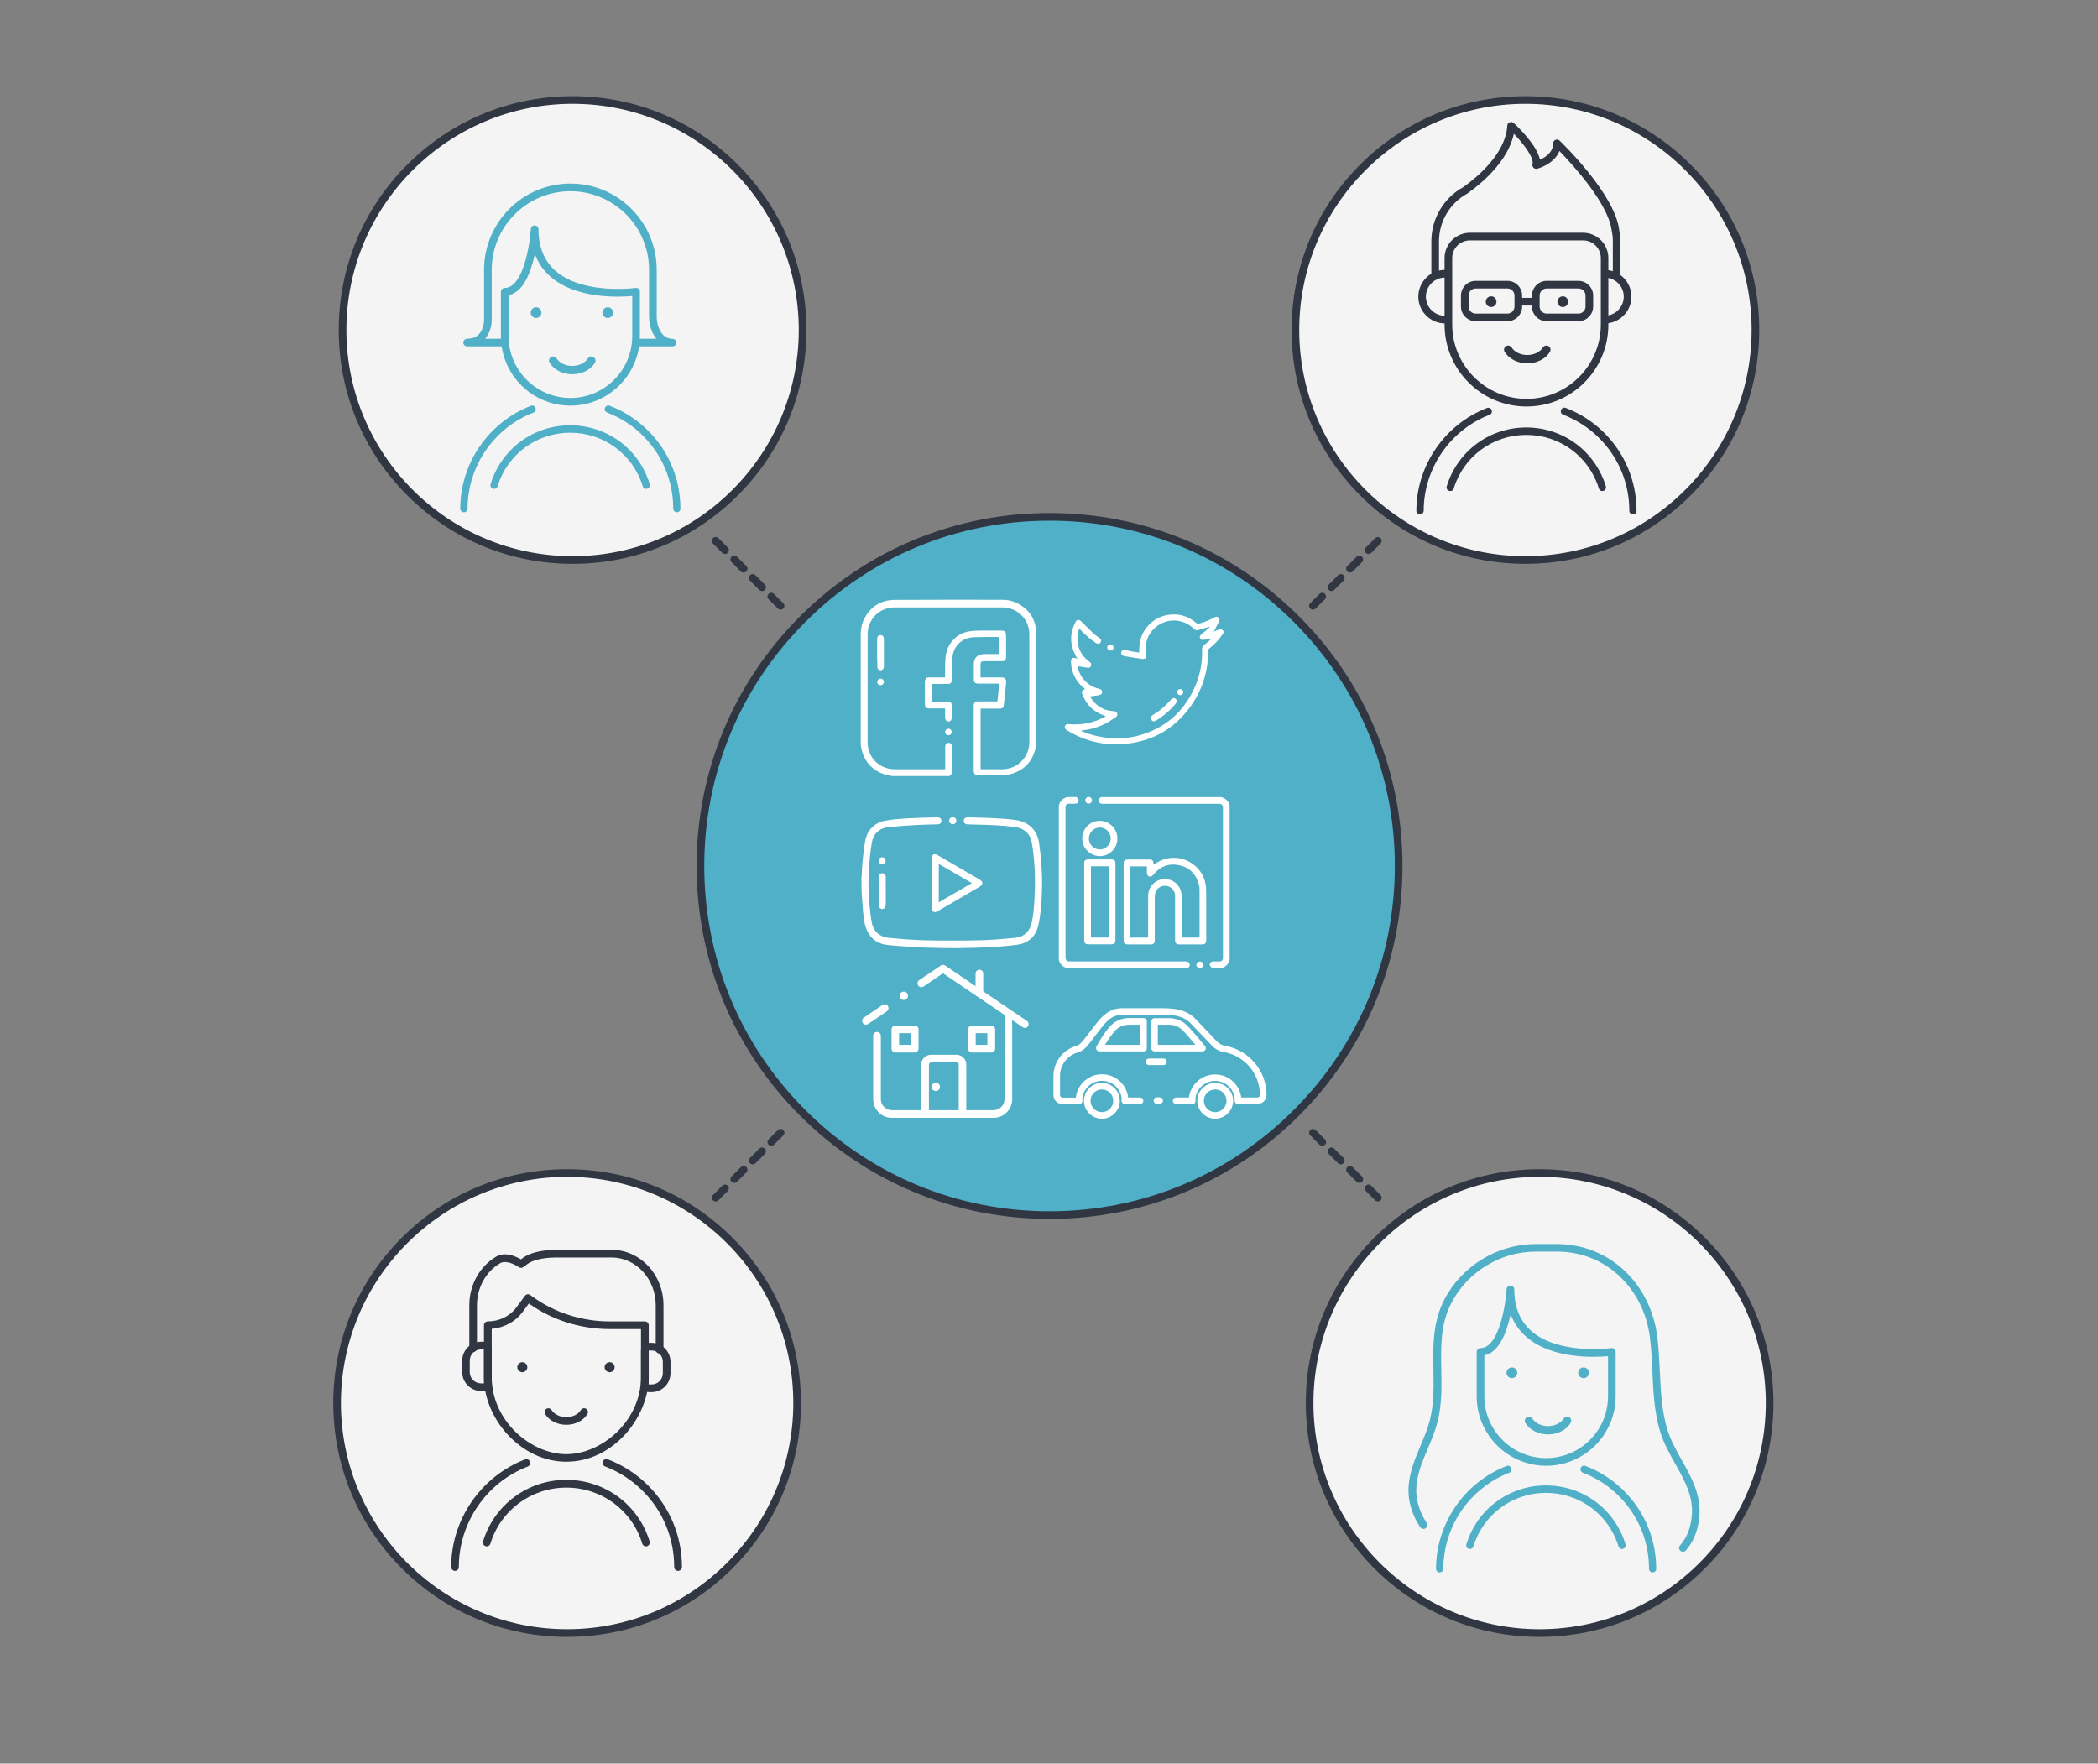<?xml version="1.0" encoding="utf-8"?>
<!-- Generator: Adobe Illustrator 24.0.1, SVG Export Plug-In . SVG Version: 6.00 Build 0)  -->
<svg version="1.1" id="Layer_1" xmlns="http://www.w3.org/2000/svg" xmlns:xlink="http://www.w3.org/1999/xlink" x="0px" y="0px"
	 viewBox="0 0 1920 1614" style="enable-background:new 0 0 1920 1614;" xml:space="preserve">
<rect x="0" y="0" width="1920" height="1614" fill="#808080" stroke="none"/>
<style type="text/css">
	.st0{fill:#50B0C7;}
	.st1{fill:#303642;}
	.st2{fill:#F4F4F4;}
	.st3{fill:#FFFFFF;}
</style>
<g>
	<circle class="st0" cx="960.5" cy="792.5" r="319.5"/>
	<path class="st1" d="M960.5,1115.5c-86.3,0-167.4-33.6-228.4-94.6s-94.6-142.1-94.6-228.4s33.6-167.4,94.6-228.4
		s142.1-94.6,228.4-94.6s167.4,33.6,228.4,94.6s94.6,142.1,94.6,228.4s-33.6,167.4-94.6,228.4S1046.8,1115.5,960.5,1115.5z
		 M960.5,476.5c-84.4,0-163.8,32.9-223.4,92.6c-59.7,59.7-92.6,139-92.6,223.4s32.9,163.8,92.6,223.4c59.7,59.7,139,92.6,223.4,92.6
		c84.4,0,163.8-32.9,223.4-92.6c59.7-59.7,92.6-139,92.6-223.4s-32.9-163.8-92.6-223.4C1124.3,509.4,1044.9,476.5,960.5,476.5z"/>
</g>
<g>
	<circle class="st2" cx="1396" cy="302" r="210.5"/>
	<path class="st1" d="M1396,516c-57.2,0-110.9-22.3-151.3-62.7c-40.4-40.4-62.7-94.2-62.7-151.3s22.3-110.9,62.7-151.3
		c40.4-40.4,94.2-62.7,151.3-62.7s110.9,22.3,151.3,62.7c40.4,40.4,62.7,94.2,62.7,151.3s-22.3,110.9-62.7,151.3
		C1506.9,493.7,1453.2,516,1396,516z M1396,95c-114.1,0-207,92.9-207,207s92.9,207,207,207s207-92.9,207-207S1510.1,95,1396,95z"/>
</g>
<g>
	<circle class="st2" cx="524" cy="302" r="210.5"/>
	<path class="st1" d="M524,516c-57.2,0-110.9-22.3-151.3-62.7S310,359.2,310,302s22.3-110.9,62.7-151.3S466.8,88,524,88
		s110.9,22.3,151.3,62.7S738,244.8,738,302s-22.3,110.9-62.7,151.3S581.2,516,524,516z M524,95c-114.1,0-207,92.9-207,207
		s92.9,207,207,207s207-92.9,207-207S638.1,95,524,95z"/>
</g>
<g>
	<circle class="st2" cx="519" cy="1284" r="210.5"/>
	<path class="st1" d="M519,1498c-57.2,0-110.9-22.3-151.3-62.7c-40.4-40.4-62.7-94.2-62.7-151.3s22.3-110.9,62.7-151.3
		c40.4-40.4,94.2-62.7,151.3-62.7s110.9,22.3,151.3,62.7c40.4,40.4,62.7,94.2,62.7,151.3s-22.3,110.9-62.7,151.3
		C629.9,1475.7,576.2,1498,519,1498z M519,1077c-114.1,0-207,92.9-207,207s92.9,207,207,207s207-92.9,207-207S633.1,1077,519,1077z"
		/>
</g>
<g>
	<circle class="st2" cx="1409" cy="1284" r="210.5"/>
	<path class="st1" d="M1409,1498c-57.2,0-110.9-22.3-151.3-62.7c-40.4-40.4-62.7-94.2-62.7-151.3s22.3-110.9,62.7-151.3
		c40.4-40.4,94.2-62.7,151.3-62.7s110.9,22.3,151.3,62.7c40.4,40.4,62.7,94.2,62.7,151.3s-22.3,110.9-62.7,151.3
		C1519.9,1475.7,1466.2,1498,1409,1498z M1409,1077c-114.1,0-207,92.9-207,207s92.9,207,207,207s207-92.9,207-207
		S1523.1,1077,1409,1077z"/>
</g>
<g>
	<g>
		<path class="st3" d="M893.6,709.6c-1.9-0.9-2.5-2.4-2.5-4.4c0-19.7,0-39.4,0-59.1c0-0.6,0-1.3,0.2-1.9c0.3-1.3,1.5-2.2,2.8-2.3
			c0.6,0,1.1,0,1.7,0c5,0,9.9,0,14.9,0c0.6,0,1.2,0,2.1,0c0.6-5.4,1.1-10.8,1.7-16.3c-0.7,0-1.3,0-1.9,0c-5.7,0-11.5,0-17.2,0
			c-3.1,0-4.2-1.1-4.2-4.1c0-4.4,0-8.9,0-13.3c0-2.4,0.4-4.7,2-6.6c1.9-2.3,4.6-3,7.4-3c4,0,8,0,12.1,0c0.6,0,1.1,0,1.9,0v-15.6
			c-0.4,0-0.9-0.1-1.4-0.1c-7.1,0-14.1,0-21.2,0.2c-11.4,0.3-19.1,7.4-20.5,18.7c-0.2,1.8-0.3,3.6-0.4,5.5c0,4.9,0,9.7,0,14.6
			c0,2.9-1.1,4-4,4c-4.2,0-8.4,0-12.5,0c-0.6,0-1.2,0.1-1.9,0.1v16c0.7,0,1.3,0.1,1.9,0.1c4.2,0,8.4,0,12.5,0c2.9,0,3.9,1.1,4,4
			c0,3.4,0,6.8,0,10.2c0,2.4-1.2,4-3.1,4c-1.9,0-3.1-1.5-3.1-3.9c0-2.6,0-5.2,0-8c-0.7,0-1.3-0.1-1.9-0.1c-4.2,0-8.4,0-12.5,0
			c-3,0-4.1-1.1-4.1-4c0-6.8,0-13.6,0-20.4c0-1,0.4-2.1,0.9-2.9c0.6-1,1.8-1,2.8-1c4.2,0,8.5,0,12.7,0c0.6,0,1.2,0,2.1,0
			c0-0.8,0-1.4,0-2c0.1-5.1-0.1-10.3,0.3-15.4c0.5-6.9,3-13,8-17.9c3.8-3.8,8.4-6,13.6-6.9c2.9-0.5,5.9-0.7,8.9-0.7
			c6.8-0.1,13.7,0,20.5,0c0.6,0,1.3,0,1.9,0.1c1.2,0.2,2.2,1.1,2.4,2.3c0.1,0.6,0.2,1.2,0.2,1.8c0,6.6,0,13.2,0,19.9
			c0,0.3,0,0.5,0,0.8c-0.3,2.1-1.3,3.1-3.5,3.1c-5.3,0-10.7,0-16,0c-3.4,0-3.9,0.5-3.9,3.9c0,3.1,0,6.2,0,9.3c0,0.5,0,1,0.1,1.7
			c0.7,0,1.2,0,1.8,0c5.7,0,11.4,0,17.1,0c1.2,0,2.5-0.2,3.6,1.2c0.7,0.9,1,2,0.9,3.1c-0.2,2.1-0.4,4.2-0.6,6.4
			c-0.5,4.7-1,9.5-1.5,14.2c-0.3,2.7-1.2,3.6-3.9,3.6c-5.1,0-10.2,0-15.4,0c-0.6,0-1.2,0-2,0v55.4c0.4,0,0.9,0.1,1.3,0.1
			c6.2,0,12.4,0,18.7,0c11.8-0.1,21.6-8.1,24.1-19.7c0.4-1.7,0.5-3.4,0.5-5.1c0-32.8,0-65.6,0-98.5c0-12-7.8-21.7-19.5-24.3
			c-1.7-0.4-3.4-0.5-5.1-0.5c-32.9,0-65.9,0-98.8,0c-11.9,0-21.6,7.9-24.1,19.5c-0.4,1.7-0.5,3.4-0.5,5.1c0,33,0,65.9,0,98.9
			c0,11.9,7.9,21.6,19.6,24.1c1.6,0.3,3.2,0.5,4.8,0.5c15.1,0,30.1,0,45.2,0c0.4,0,0.8,0,1.4-0.1c0-0.6,0-1.2,0-1.7
			c0-6.1,0-12.2,0-18.3c0-0.7,0.1-1.5,0.3-2.2c0.4-1.2,1.5-1.9,2.8-1.9c1.3,0,2.4,0.7,2.8,1.9c0.2,0.7,0.3,1.5,0.3,2.3
			c0,7.3,0,14.5,0,21.8c0,2-0.6,3.6-2.5,4.4h-52.4c-0.6-0.1-1.1-0.2-1.7-0.4c-1.9-0.4-3.9-0.7-5.8-1.3
			c-10.6-3.8-17.4-11.2-20.2-22.1c-0.4-1.6-0.6-3.2-0.9-4.7V579.4c0-1.1,0.1-2.2,0.3-3.3c0-0.1,0-0.2,0.1-0.4
			c0.3-2.6,0.9-5.1,1.9-7.5c5.7-12.4,15.3-19.1,28.7-19.2c32.9-0.2,65.7-0.1,98.6-0.1c4.4,0,8.8,0.8,12.8,2.7
			c11.8,5.7,18.1,15.3,18.2,28.4c0.2,32.8,0.1,65.5,0,98.3c0,2.4-0.2,4.8-0.8,7.1c-3.1,12.2-10.8,19.9-23,23.1
			c-1.5,0.4-3.1,0.6-4.6,0.9H893.6z"/>
	</g>
	<g>
		<path class="st3" d="M802.7,597.3c0-4,0-8,0-12.1c0-0.7,0.1-1.4,0.3-2c0.4-1.3,1.5-2,2.9-2c1.3,0,2.3,0.7,2.7,2
			c0.2,0.6,0.3,1.2,0.3,1.8c0,8.2,0,16.4,0,24.6c0,0.3,0,0.5,0,0.8c-0.2,1.8-1.5,3-3,3c-1.6,0-2.9-1.2-3-3c-0.1-1.2,0-2.5,0-3.8
			C802.7,603.6,802.7,600.5,802.7,597.3z"/>
	</g>
	<g>
		<path class="st3" d="M805.9,627.1c-1.7,0-3.1-1.3-3.1-3c0-1.6,1.3-3,3-3c1.7,0,3.1,1.3,3.1,3C808.9,625.7,807.5,627,805.9,627.1z"
			/>
	</g>
	<g>
		<path class="st3" d="M868,672.9c-1.7,0-3.1-1.3-3.1-3c0-1.6,1.3-3,3-3c1.7,0,3.1,1.3,3.1,3C871,671.5,869.6,672.8,868,672.9z"/>
	</g>
</g>
<g>
	<g>
		<path class="st3" d="M985.1,729.4c0.7,0.9,1.8,1.8,2,2.8c0.5,1.7-1.1,3.2-2.9,3.3c-1.7,0.1-3.4,0-5,0c-3.2,0-4.1,0.9-4.1,4.2
			c0,14.5,0,29,0,43.6c0,30.7,0,61.5,0,92.2c0,3.5,0.9,4.4,4.3,4.4c34.9,0,69.8,0,104.7,0c0.5,0,1,0,1.5,0c1.6,0.1,2.7,0.9,3.1,2.3
			c0.4,1.5-0.2,2.6-1.4,3.4c-0.2,0.1-0.4,0.3-0.6,0.4c-36.7,0-73.4,0-110.1,0c-4-1.1-6.6-3.6-7.6-7.6c0-47.1,0-94.2,0-141.3
			c1.1-4,3.6-6.6,7.6-7.6C979.3,729.4,982.2,729.4,985.1,729.4z"/>
	</g>
	<g>
		<path class="st3" d="M1109.2,886c-0.7-0.9-1.8-1.8-2-2.8c-0.5-1.7,1.1-3.2,2.9-3.3c1.7-0.1,3.4,0,5,0c3.2,0,4.1-1,4.1-4.2
			c0-10.1,0-20.3,0-30.4c0-35.1,0-70.2,0-105.3c0-3.5-0.9-4.4-4.3-4.4c-34.9,0-69.8,0-104.7,0c-0.5,0-1,0-1.5,0
			c-1.6,0-2.6-0.8-3.1-2.3c-0.4-1.4,0.2-2.6,1.4-3.4c0.2-0.1,0.4-0.3,0.6-0.4c36.7,0,73.4,0,110.1,0c4,1.1,6.6,3.6,7.6,7.6
			c0,47.1,0,94.2,0,141.3c-1.1,4-3.6,6.6-7.6,7.6C1114.9,886,1112.1,886,1109.2,886z"/>
	</g>
	<g>
		<path class="st3" d="M997.3,729.4c0.2,0.2,0.5,0.3,0.7,0.5c1.2,0.9,1.7,2,1.2,3.4c-0.5,1.4-1.5,2.2-3,2.1c-1.4,0-2.4-0.8-2.8-2.1
			c-0.5-1.4,0.1-2.6,1.2-3.4c0.2-0.2,0.5-0.3,0.7-0.5C996.1,729.4,996.7,729.4,997.3,729.4z"/>
	</g>
	<g>
		<path class="st3" d="M1097,886c-0.2-0.2-0.5-0.3-0.7-0.5c-1.2-0.9-1.7-2-1.2-3.4c0.5-1.4,1.5-2.2,3-2.1c1.4,0,2.4,0.8,2.8,2.1
			c0.5,1.4-0.1,2.6-1.2,3.4c-0.2,0.2-0.5,0.3-0.7,0.5C1098.2,886,1097.6,886,1097,886z"/>
	</g>
	<g>
		<path class="st3" d="M1055.8,791.4c3.5-2.6,7.2-4.4,11.2-5.5c17.7-4.6,35.8,8.5,36.7,26.7c0.3,6.5,0.1,13,0.2,19.6
			c0,9.2,0,18.4,0,27.7c0,3.4-0.9,4.4-4.3,4.4c-6.8,0-13.6,0-20.3,0c-2.9,0-3.9-1.1-3.9-4c0-13.4,0-26.8,0-40.2c0-6.5-6-10.9-12.1-9
			c-3.6,1.1-6,4.2-6.4,8c-0.1,0.8-0.1,1.5-0.1,2.3c0,12.8,0,25.7,0,38.5c0,3.4-0.9,4.4-4.3,4.4c-6.7,0-13.4,0-20,0
			c-3.3,0-4.2-1-4.2-4.2c0-23.1,0-46.3,0-69.4c0-3.2,0.9-4.1,4.1-4.1c6.1,0,12.2,0,18.3,0C1054.9,786.5,1055.3,787,1055.8,791.4z
			 M1050.7,858c0-0.7,0-1.3,0-1.9c0-10.6,0-21.2,0-31.8c0-1.9,0-3.9,0.1-5.8c0.6-9.1,9.6-15.7,18.4-13.7c7.3,1.6,12.2,7.7,12.2,15.2
			c0,12.1,0,24.2,0,36.2c0,0.6,0,1.2,0,1.8c5.5,0,10.9,0,16.3,0c0-0.5,0.1-1,0.1-1.4c0-13.8,0-27.6,0-41.4c0-1.9-0.1-3.8-0.6-5.6
			c-2.4-9.5-8.5-15.8-18.1-17.8c-9.4-2-17.4,1.1-23.5,8.6c-1.4,1.7-2.4,2.2-3.9,1.7c-1.5-0.5-2.1-1.5-2.1-3.8c0-1.8,0-3.5,0-5.4
			c-5.2,0-10.2,0-15.1,0c0,21.8,0,43.5,0,65.2C1039.8,858,1045.1,858,1050.7,858z"/>
	</g>
	<g>
		<path class="st3" d="M1020.8,825.4c0,11.6,0,23.1,0,34.7c0,3.1-1,4.1-4.1,4.1c-6.8,0-13.7,0-20.5,0c-2.9,0-4-1-4-4
			c0-23.2,0-46.5,0-69.7c0-3,1-4,4.1-4c6.8,0,13.7,0,20.5,0c3.1,0,4,1,4,4C1020.8,802.2,1020.8,813.8,1020.8,825.4z M1014.6,858
			c0-21.8,0-43.5,0-65.2c-5.5,0-10.8,0-16.2,0c0,21.8,0,43.5,0,65.2C1003.9,858,1009.2,858,1014.6,858z"/>
	</g>
	<g>
		<path class="st3" d="M990.4,767.1c0.2-9,7.5-16.1,16.3-15.9c9,0.2,16.1,7.6,15.9,16.6c-0.2,8.7-7.6,15.9-16.3,15.7
			C997.5,783.3,990.3,776,990.4,767.1z M996.5,767.4c0,5.5,4.6,10,10,10c5.5,0,10-4.6,10-10.1c0-5.5-4.6-10-10.1-10
			C1001,757.3,996.5,761.9,996.5,767.4z"/>
	</g>
</g>
<g>
	<g>
		<path class="st3" d="M1120,578.8c-3.6,5.7-8,10.5-13.3,14.7c-0.7,0.5-1,1.1-1,2c0,21.1-6.7,39.8-20.1,56.1
			c-13,15.8-29.7,25.2-49.8,28.4c-21.3,3.4-41.3-0.5-59.7-11.9c-1.4-0.9-2-2.1-1.6-3.4c0.4-1.4,1.5-2.2,3.3-2
			c6.7,0.6,13.3,0.2,19.8-1.4c5-1.2,9.7-3.2,14.4-5.9c-0.8-0.3-1.5-0.6-2.1-0.8c-9.7-3.5-16.2-10.2-19.6-19.9c-0.7-2,0.2-3.3,2.8-4
			c-1.3-1.2-2.6-2.2-3.8-3.4c-5.9-6-8.9-13.2-9.2-21.5c-0.1-3.5,1.8-4.7,4.9-3.2c0.4,0.2,0.7,0.3,1,0.5c-1.2-2.5-2.6-4.9-3.6-7.4
			c-3.5-9.2-2.6-18.1,2-26.7c1.1-2.1,3.3-2.2,5-0.4c3.9,3.9,7.8,7.8,11.9,11.6c1.6,1.5,3.6,2.7,5.3,4c1.1,0.9,1.4,2,0.8,3.3
			c-0.6,1.2-1.6,1.8-2.9,1.6c-0.7-0.1-1.3-0.5-1.9-0.9c-5-3.4-9.6-7.3-13.7-11.7c-0.4-0.4-0.6-0.8-1.1-1.5c-1.4,3.4-1.9,6.5-1.8,9.7
			c0.2,8.5,3.7,15.4,10.6,20.6c0.3,0.3,0.7,0.5,1,0.8c1,0.9,1.3,2,0.9,3.2c-0.4,1.2-1.4,2-2.8,1.8c-2.7-0.3-5.3-0.8-8-1.2
			c-0.5-0.1-1-0.3-1.6-0.5c0.7,4.2,2.2,7.8,4.6,11c3.8,5.2,8.9,8.5,15.2,10c1.9,0.4,2.8,1.5,2.8,2.9c0,1.5-1,2.5-3,2.9
			c-2.6,0.4-5.3,0.8-8.3,1.2c1.3,1.8,2.5,3.6,3.9,5.2c4.5,4.8,10,7.6,16.6,8.1c0.6,0.1,1.2,0.2,1.8,0.2c1.3,0.1,2.3,0.7,2.7,2
			c0.4,1.3,0,2.5-1.1,3.2c-2.6,1.7-5.1,3.6-7.8,5.1c-7,3.9-14.5,6.3-22.4,7.1c-0.5,0.1-1.1,0.2-1.7,0.6c2.5,0.9,4.9,2,7.4,2.8
			c22.1,6.8,43.5,5.1,63.9-6.1c14-7.7,24.3-19.3,31.3-33.6c5.8-12,8.6-24.6,8.1-37.9c-0.1-1.6,0.5-2.7,1.7-3.7
			c2.3-1.8,4.5-3.7,6.7-5.6c-0.1-0.1-0.1-0.2-0.2-0.4c-1.9,0.3-3.7,0.7-5.6,1c-2.6,0.5-3.9,0-4.5-1.5c-0.6-1.5,0.1-2.6,2.2-4.2
			c2.3-1.7,4.4-3.7,6.5-5.6c-0.1-0.2-0.2-0.3-0.3-0.5c-0.4,0.1-0.8,0.3-1.2,0.4c-2.9,0.9-5.9,1.7-8.8,2.6c-1.6,0.5-2.8,0-4-1.1
			c-3.5-3.6-7.8-5.8-12.6-7c-14.2-3.5-29.4,6.8-31.2,21.2c-0.4,3-0.1,6.1,0.2,9.2c0.3,3-0.8,4.5-3.8,4.1c-5.5-0.7-10.9-1.7-16.4-2.6
			c-1.4-0.2-2.5-1-2.7-2.5c-0.2-1.9,1.2-3.4,3.1-3.1c2.1,0.3,4.2,0.9,6.2,1.3c2.4,0.4,4.7,0.7,7.1,1.1c0.1-2.7,0.1-5.3,0.4-7.8
			c1.7-13.6,12.6-24.6,26.1-26.7c9.7-1.5,18.3,1,25.8,7.4c0.8,0.7,1.6,0.9,2.6,0.6c4.5-1.2,8.8-2.9,12.9-5.1c0.5-0.3,1-0.6,1.5-0.8
			c1.2-0.6,2.3-0.6,3.3,0.3c1,0.9,1.2,2.1,0.7,3.2c-1.3,2.7-2.7,5.4-4.1,8.1c-0.2,0.4-0.6,0.8-1.1,1.6c1.7-0.7,3.1-1.2,4.4-1.7
			c2.5-1,3.5-0.7,4.8,1.6C1120,577.9,1120,578.4,1120,578.8z"/>
	</g>
	<g>
		<path class="st3" d="M1052.8,657.2c0.3-1.6,1.3-2.3,2.3-2.9c4.5-2.7,8.6-5.8,12.3-9.5c1.6-1.6,3-3.3,4.6-4.9
			c1.8-1.8,4.5-1.1,4.8,1.3c0.1,0.8-0.2,1.9-0.7,2.6c-5.3,6.3-11.4,11.7-18.5,15.8c-1.1,0.6-2.2,0.8-3.2,0
			C1053.7,658.9,1053.3,658,1052.8,657.2z"/>
	</g>
	<g>
		<path class="st3" d="M1016.1,595.4c-1.6-0.1-2.9-1.4-2.8-3c0.1-1.5,1.5-2.8,3-2.7c1.6,0.1,2.8,1.5,2.7,3
			C1019,594.4,1017.7,595.5,1016.1,595.4z"/>
	</g>
	<g>
		<path class="st3" d="M1080.1,630.6c1.6,0,2.8,1.2,2.8,2.8c0,1.6-1.2,2.8-2.8,2.8c-1.5,0-2.8-1.3-2.8-2.8
			C1077.3,631.8,1078.5,630.6,1080.1,630.6z"/>
	</g>
</g>
<g>
	<g>
		<path class="st3" d="M788.6,801.8c0-1.1,0-2.3,0.1-3.4c0.2-3.1,0.3-6.2,0.6-9.2c0.8-6.9,1.2-13.9,2.7-20.6
			c2.3-9.9,8.9-16,18.9-17.7c6.5-1.1,13.1-1.6,19.7-2c8.8-0.5,17.6-0.6,26.4-0.9c0.3,0,0.6,0,1,0c2.2,0.1,3.6,1.3,3.6,3.1
			c0.1,1.9-1.3,3.2-3.6,3.3c-6.4,0.2-12.8,0.2-19.2,0.6c-8.5,0.5-17,1.1-25.4,1.9c-8.6,0.9-14.2,6-15.6,14.5
			c-1.2,7.4-2,14.9-2.5,22.4c-0.8,11-0.6,22.1,0.3,33.1c0.5,5.9,1.2,11.9,2.3,17.8c1.4,7.6,7.3,12.9,15.4,13.6
			c10.7,1,21.4,1.9,32.2,2.2c17,0.4,34.1,0.4,51.1,0c10.8-0.2,21.6-1.2,32.3-2.2c8.4-0.8,13.7-6.1,15.4-14.4
			c1.6-7.5,2.1-15.1,2.5-22.8c0.6-10.9,0.5-21.9-0.4-32.8c-0.5-6-1.2-12-2.3-17.9c-1.4-7.6-7.3-12.6-15.4-13.6
			c-12.1-1.6-24.2-1.9-36.4-2.2c-2.3-0.1-4.6-0.1-6.9-0.2c-2.3-0.1-3.6-1.5-3.4-3.4c0.1-1.8,1.5-3.1,3.7-3
			c14.7,0.4,29.4,0.5,43.9,2.5c11.1,1.5,19.6,8.6,21.4,21.4c1,7.2,1.8,14.4,2.2,21.7c0.8,12.4,0.6,24.9-0.6,37.3
			c-0.6,5.9-1.2,11.8-2.8,17.5c-2.6,9.3-9.3,14.9-18.8,16.2c-8.8,1.2-17.7,1.8-26.7,2.3c-19,0.9-38,1.1-56.9,0.3
			c-11.5-0.5-23.1-1.2-34.6-2.3c-9.1-0.8-16-5.4-19.6-13.9c-1.5-3.6-2.3-7.6-2.8-11.5c-0.9-7.4-1.2-14.8-1.8-22.2l0,0
			c-0.1-1.8-0.2-4.6-0.2-6.4V801.8z"/>
	</g>
	<g>
		<path class="st3" d="M852.5,808.2c0-7.4,0-14.9,0-22.3c0-3.8,2.4-5.2,5.6-3.3c12.9,7.5,25.7,15,38.6,22.5c3.1,1.8,3.1,4.5,0,6.3
			c-12.9,7.5-25.7,15-38.6,22.5c-3.2,1.9-5.6,0.4-5.6-3.3C852.5,823.1,852.5,815.6,852.5,808.2z M859.1,825.8
			c10.2-5.9,20.1-11.7,30.3-17.6c-10.2-5.9-20.2-11.7-30.3-17.6V825.8z"/>
	</g>
	<g>
		<path class="st3" d="M810.6,815.6c0,4.1,0.1,8.3,0,12.4c0,1-0.4,2.2-1,2.9c-1.5,1.8-4.3,1.1-5.1-1c-0.2-0.6-0.3-1.3-0.3-1.9
			c0-8.3,0-16.6,0-24.9c0-2.1,0.8-3.4,2.3-3.8c2.2-0.6,4.1,0.9,4.1,3.5C810.6,807.1,810.6,811.3,810.6,815.6z"/>
	</g>
	<g>
		<path class="st3" d="M872,747.9c1.9,0,3.3,1.5,3.2,3.3c0,1.8-1.5,3.2-3.4,3.1c-1.8-0.1-3.2-1.5-3.2-3.2
			C868.6,749.3,870.1,747.9,872,747.9z"/>
	</g>
	<g>
		<path class="st3" d="M807.3,784.5c1.7,0,3.2,1.5,3.2,3.2c0,2.1-2.1,3.8-4.2,3.1c-0.5-0.2-1-0.5-1.4-1
			C803,787.4,805,784.5,807.3,784.5z"/>
	</g>
</g>
<g>
	<g>
		<g>
			<g>
				<path class="st0" d="M1415,1341.4c-35.1,0-63.6-28.5-63.6-63.6v-40.6c0-1.9,1.6-3.5,3.5-3.5c10,0,16-14.1,19.2-25.9
					c3.8-13.8,4.7-27.8,4.7-28c0.1-1.9,1.7-3.4,3.6-3.3c1.9,0.1,3.4,1.6,3.4,3.5c0,16.3,5.3,29.1,15.7,38.2
					c25.2,21.9,72.6,15.6,73.1,15.5c1-0.1,2,0.2,2.8,0.8c0.8,0.7,1.2,1.6,1.2,2.6v40.6C1478.6,1312.9,1450,1341.4,1415,1341.4z
					 M1358.4,1240.3v37.5c0,31.2,25.4,56.6,56.6,56.6s56.6-25.4,56.6-56.6v-36.7c-12.5,1.1-51.2,2.8-74.7-17.6
					c-6.6-5.7-11.4-12.7-14.4-20.8c-0.5,2.2-1,4.5-1.7,6.9C1375.8,1228,1368.3,1238.4,1358.4,1240.3z"/>
			</g>
		</g>
	</g>
	<g>
		<g>
			<g>
				<path class="st0" d="M1540.1,1420.1c-0.8,0-1.6-0.3-2.3-0.9c-1.5-1.3-1.6-3.5-0.3-4.9c2.3-2.6,4.2-5.5,5.8-8.6
					c2.7-5.4,4.4-11.7,5-18.7c1.5-17.7-6.6-32.1-15.2-47.4c-5.2-9.3-10.6-18.9-13.8-29.4c-5.4-18-6.3-36.9-7.1-55.2
					c-0.5-10.4-1-21.1-2.3-31.4c-2.8-21.7-12.6-41.4-27.7-55.6c-15.7-14.8-35.5-22.6-57.5-22.6h-19.3c-32.2,0-62.5,18.5-77.3,47.3
					c-9.9,19.2-9.5,39.5-9.1,61c0.3,15.6,0.6,31.7-3.4,47.4c-2.2,8.5-5.6,16.8-9,24.7c-5.3,12.5-10.2,24.3-10.5,37
					c-0.1,7.3,1.4,14.7,4.6,21.9c1.4,3.1,3,6.1,4.9,9c1.1,1.6,0.6,3.8-1,4.9c-1.6,1.1-3.8,0.6-4.9-1c-2.1-3.2-4-6.6-5.5-10
					c-3.6-8.1-5.4-16.5-5.2-24.9c0.3-14.1,5.7-27,11-39.6c3.2-7.7,6.6-15.7,8.6-23.7c3.7-14.8,3.5-30.5,3.2-45.6
					c-0.4-21.4-0.8-43.6,9.9-64.3c16-31,48.8-51,83.5-51h19.3c23.7,0,45.3,8.5,62.3,24.5c16.2,15.3,26.8,36.5,29.8,59.8
					c1.4,10.6,1.9,21.5,2.4,32c0.8,17.9,1.7,36.3,6.9,53.5c3,9.8,8.2,19,13.2,28c8.7,15.5,17.8,31.6,16.1,51.4
					c-0.7,7.9-2.6,15-5.7,21.2c-1.8,3.7-4.1,7.1-6.8,10.1C1542,1419.7,1541.1,1420.1,1540.1,1420.1z"/>
			</g>
		</g>
	</g>
	<g>
		<g>
			<g>
				<g>
					<path class="st0" d="M1512.4,1439c-1.8,0-3.3-1.5-3.3-3.3c0-25.2-9.8-48.8-27.6-66.6c-9.5-9.5-20.5-16.6-33-21.4
						c-1.7-0.7-2.6-2.6-1.9-4.3c0.7-1.7,2.6-2.6,4.3-1.9c13.3,5.1,25.2,12.8,35.3,22.9c19,19,29.5,44.4,29.5,71.3
						C1515.8,1437.5,1514.3,1439,1512.4,1439z"/>
				</g>
			</g>
		</g>
	</g>
	<g>
		<g>
			<g>
				<g>
					<path class="st0" d="M1317.5,1439c-1.8,0-3.3-1.5-3.3-3.3c0-41.4,26-79.2,64.6-94.1c1.7-0.7,3.7,0.2,4.3,1.9
						c0.7,1.7-0.2,3.7-1.9,4.3c-36.1,13.9-60.3,49.2-60.3,87.9C1320.8,1437.5,1319.3,1439,1317.5,1439z"/>
				</g>
			</g>
		</g>
	</g>
	<g>
		<g>
			<g>
				<g>
					<path class="st0" d="M1484.4,1417.6c-1.4,0-2.8-0.9-3.2-2.4c-9-29.3-35.7-49-66.4-49c-30.7,0-57.4,19.7-66.4,49
						c-0.5,1.8-2.4,2.8-4.2,2.2c-1.8-0.5-2.8-2.4-2.2-4.2c9.9-32.2,39.1-53.8,72.8-53.8c33.7,0,62.9,21.6,72.8,53.8
						c0.5,1.8-0.4,3.6-2.2,4.2C1485,1417.5,1484.7,1417.6,1484.4,1417.6z"/>
				</g>
			</g>
		</g>
	</g>
	<g>
		<g>
			<g>
				<g>
					<path class="st0" d="M1454.1,1256.3c0,2.7-2.2,4.9-4.9,4.9c-2.7,0-4.9-2.2-4.9-4.9s2.2-4.9,4.9-4.9
						C1451.8,1251.3,1454.1,1253.6,1454.1,1256.3z"/>
				</g>
			</g>
		</g>
	</g>
	<g>
		<g>
			<g>
				<g>
					<path class="st0" d="M1388.5,1256.3c0,2.7-2.2,4.9-4.9,4.9c-2.7,0-4.9-2.2-4.9-4.9s2.2-4.9,4.9-4.9
						C1386.3,1251.3,1388.5,1253.6,1388.5,1256.3z"/>
				</g>
			</g>
		</g>
	</g>
	<g>
		<g>
			<g>
				<g>
					<path class="st0" d="M1416.7,1312.7c-8.8,0-16.7-4-20.7-10.5c-1.1-1.8-0.5-4.1,1.2-5.2c1.8-1.1,4.1-0.5,5.2,1.2
						c2.6,4.2,8.2,6.9,14.3,6.9c6.1,0,11.7-2.7,14.3-6.9c1.1-1.8,3.4-2.3,5.2-1.2c1.8,1.1,2.3,3.4,1.2,5.2
						C1433.5,1308.7,1425.5,1312.7,1416.7,1312.7z"/>
				</g>
			</g>
		</g>
	</g>
</g>
<g>
	<g>
		<g>
			<g>
				<path class="st1" d="M562.5,1251.2c0,2.5-2.1,4.6-4.6,4.6c-2.5,0-4.6-2.1-4.6-4.6c0-2.5,2.1-4.6,4.6-4.6
					C560.4,1246.6,562.5,1248.6,562.5,1251.2z"/>
			</g>
		</g>
	</g>
	<g>
		<g>
			<g>
				<path class="st1" d="M482.6,1251.2c0,2.5-2.1,4.6-4.6,4.6c-2.5,0-4.6-2.1-4.6-4.6c0-2.5,2.1-4.6,4.6-4.6
					C480.5,1246.6,482.6,1248.6,482.6,1251.2z"/>
			</g>
		</g>
	</g>
	<g>
		<g>
			<g>
				<path class="st1" d="M518.3,1337.7c-19.7,0-38.6-8.7-53.4-24.5c-14-15-22-34.3-22-53v-47.4c0-1.9,1.6-3.5,3.5-3.5
					c10.4,0,20.2-4.7,26-12.6l8-10.8c1.1-1.6,3.3-1.9,4.9-0.7l2,1.4c20,14.6,45.1,22.7,70.7,22.7h32.2c1.9,0,3.5,1.6,3.5,3.5v47.4
					C593.6,1296.8,561.4,1337.7,518.3,1337.7z M450,1216.1v44.1c0,40.4,36.1,70.6,68.3,70.6s68.3-30.2,68.3-70.6v-43.9H558
					c-26.7,0-53-8.3-74-23.4l-5.9,8C471.6,1209.6,461.3,1215.1,450,1216.1z"/>
			</g>
		</g>
	</g>
	<g>
		<g>
			<g>
				<path class="st1" d="M596.3,1274h-2.4c-4,0-7.3-3.3-7.3-7.3v-30.5c0-4,3.3-7.3,7.3-7.3h2.4c9.5,0,17.3,7.8,17.3,17.3v10.5
					C613.6,1266.2,605.9,1274,596.3,1274z M593.9,1235.9c-0.2,0-0.3,0.1-0.3,0.3v30.5c0,0.2,0.1,0.3,0.3,0.3h2.4
					c5.7,0,10.3-4.6,10.3-10.3v-10.5c0-5.7-4.6-10.3-10.3-10.3H593.9z"/>
			</g>
		</g>
	</g>
	<g>
		<g>
			<g>
				<path class="st1" d="M442.7,1273h-2.4c-9.5,0-17.3-7.8-17.3-17.3v-10.5c0-9.5,7.8-17.3,17.3-17.3h2.4c4,0,7.3,3.3,7.3,7.3v30.5
					C450,1269.7,446.7,1273,442.7,1273z M440.2,1234.9c-5.7,0-10.3,4.6-10.3,10.3v10.5c0,5.7,4.6,10.3,10.3,10.3h2.4
					c0.2,0,0.3-0.1,0.3-0.3v-30.5c0-0.2-0.1-0.3-0.3-0.3H440.2z"/>
			</g>
		</g>
	</g>
	<g>
		<g>
			<g>
				<path class="st1" d="M518.3,1303.9c-8.2,0-15.6-3.7-19.4-9.8c-1-1.6-0.5-3.8,1.1-4.8c1.6-1,3.8-0.5,4.8,1.1
					c2.4,3.9,7.7,6.5,13.4,6.5s11-2.5,13.4-6.5c1-1.6,3.2-2.2,4.8-1.1c1.6,1,2.2,3.2,1.1,4.8
					C533.9,1300.1,526.5,1303.9,518.3,1303.9z"/>
			</g>
		</g>
	</g>
	<g>
		<g>
			<g>
				<path class="st1" d="M603.6,1238.7c-1.9,0-3.5-1.6-3.5-3.5v-40.7c0-24.1-18.1-43.7-40.4-43.7h-48.8c-9.6,0-23.1,0.8-30.6,7.9
					c-0.2,0.2-0.4,0.4-0.7,0.5l-1,0.6c-1.2,0.7-2.6,0.6-3.7-0.1c-5-3.4-12.5-6.4-17.1-3.7c-13.1,7.6-21.3,22.4-21.3,38.5v39.3
					c0,1.9-1.6,3.5-3.5,3.5s-3.5-1.6-3.5-3.5v-39.3c0-18.6,9.5-35.7,24.8-44.6c7.9-4.6,17.6-0.2,22.5,2.6c9.4-7.8,23.9-8.7,34.2-8.7
					h48.8c26.1,0,47.4,22.7,47.4,50.7v40.7C607.1,1237.1,605.6,1238.7,603.6,1238.7z"/>
			</g>
		</g>
	</g>
	<g>
		<g>
			<g>
				<path class="st1" d="M620.5,1437.6c-1.9,0-3.5-1.6-3.5-3.5c0-26.3-10.2-51.1-28.8-69.7c-9.9-9.9-21.5-17.4-34.5-22.4
					c-1.8-0.7-2.7-2.7-2-4.5c0.7-1.8,2.7-2.7,4.5-2c13.9,5.3,26.4,13.4,37,24c19.9,19.9,30.9,46.4,30.9,74.6
					C624,1436,622.4,1437.6,620.5,1437.6z"/>
			</g>
		</g>
	</g>
	<g>
		<g>
			<g>
				<path class="st1" d="M416.4,1437.6c-1.9,0-3.5-1.6-3.5-3.5c0-43.4,27.2-82.9,67.6-98.5c1.8-0.7,3.8,0.2,4.5,2
					c0.7,1.8-0.2,3.8-2,4.5c-37.8,14.5-63.1,51.5-63.1,92C419.9,1436,418.4,1437.6,416.4,1437.6z"/>
			</g>
		</g>
	</g>
	<g>
		<g>
			<g>
				<path class="st1" d="M591.1,1415.2c-1.5,0-2.9-1-3.3-2.5c-9.4-30.7-37.3-51.3-69.5-51.3c-32.1,0-60.1,20.6-69.5,51.3
					c-0.6,1.8-2.5,2.9-4.4,2.3c-1.8-0.6-2.9-2.5-2.3-4.4c10.3-33.7,41-56.3,76.2-56.3c35.2,0,65.9,22.6,76.2,56.3
					c0.6,1.8-0.5,3.8-2.3,4.4C591.8,1415.2,591.5,1415.2,591.1,1415.2z"/>
			</g>
		</g>
	</g>
</g>
<g>
	<g>
		<g>
			<path class="st0" d="M522,371.2c-35.1,0-63.6-28.5-63.6-63.6V267c0-1.9,1.6-3.5,3.5-3.5c10,0,16-14.1,19.2-25.9
				c3.8-13.8,4.7-27.8,4.7-28c0.1-1.9,1.7-3.4,3.6-3.3c1.9,0.1,3.4,1.6,3.4,3.5c0,16.3,5.3,29.1,15.7,38.2
				c25.2,21.9,72.6,15.6,73.1,15.5c1-0.1,2,0.2,2.8,0.8c0.8,0.7,1.2,1.6,1.2,2.6v40.6C585.6,342.7,557,371.2,522,371.2z
				 M465.4,270.1v37.5c0,31.2,25.4,56.6,56.6,56.6s56.6-25.4,56.6-56.6v-36.7c-12.5,1.1-51.2,2.8-74.7-17.6
				c-6.6-5.7-11.4-12.7-14.4-20.8c-0.5,2.2-1,4.5-1.7,6.9C482.8,257.8,475.3,268.2,465.4,270.1z"/>
		</g>
	</g>
	<g>
		<g>
			<g>
				<path class="st0" d="M619.4,468.8c-1.8,0-3.3-1.5-3.3-3.3c0-25.2-9.8-48.8-27.6-66.6c-9.4-9.5-20.5-16.6-33-21.4
					c-1.7-0.7-2.6-2.6-1.9-4.3c0.7-1.7,2.6-2.6,4.3-1.9c13.3,5.1,25.2,12.8,35.3,22.9c19,19,29.5,44.4,29.5,71.3
					C622.8,467.3,621.3,468.8,619.4,468.8z"/>
			</g>
		</g>
	</g>
	<g>
		<g>
			<g>
				<g>
					<path class="st0" d="M424.5,468.8c-1.8,0-3.3-1.5-3.3-3.3c0-41.4,26-79.2,64.6-94.1c1.7-0.7,3.7,0.2,4.3,1.9
						c0.7,1.7-0.2,3.7-1.9,4.3c-36.1,13.9-60.3,49.2-60.3,87.9C427.8,467.3,426.3,468.8,424.5,468.8z"/>
				</g>
			</g>
		</g>
	</g>
	<g>
		<g>
			<g>
				<path class="st0" d="M591.4,447.4c-1.4,0-2.8-0.9-3.2-2.4c-9-29.3-35.7-49-66.4-49c-30.7,0-57.4,19.7-66.4,49
					c-0.5,1.8-2.4,2.8-4.2,2.2c-1.8-0.5-2.8-2.4-2.2-4.2c9.9-32.2,39.1-53.8,72.8-53.8c33.7,0,62.9,21.6,72.8,53.8
					c0.5,1.8-0.4,3.6-2.2,4.2C592,447.3,591.7,447.4,591.4,447.4z"/>
			</g>
		</g>
	</g>
	<g>
		<g>
			<g>
				<path class="st0" d="M561.1,286.1c0,2.7-2.2,4.9-4.9,4.9c-2.7,0-4.9-2.2-4.9-4.9c0-2.7,2.2-4.9,4.9-4.9
					C558.8,281.1,561.1,283.4,561.1,286.1z"/>
			</g>
		</g>
	</g>
	<g>
		<g>
			<g>
				<g>
					<path class="st0" d="M495.5,286.1c0,2.7-2.2,4.9-4.9,4.9c-2.7,0-4.9-2.2-4.9-4.9c0-2.7,2.2-4.9,4.9-4.9
						C493.3,281.1,495.5,283.4,495.5,286.1z"/>
				</g>
			</g>
		</g>
	</g>
	<g>
		<g>
			<g>
				<path class="st0" d="M523.7,342.5c-8.8,0-16.7-4-20.7-10.5c-1.1-1.8-0.5-4.1,1.2-5.2c1.8-1.1,4.1-0.5,5.2,1.2
					c2.6,4.2,8.2,6.9,14.3,6.9s11.7-2.7,14.3-6.9c1.1-1.8,3.4-2.3,5.2-1.2c1.8,1.1,2.3,3.4,1.2,5.2
					C540.5,338.5,532.5,342.5,523.7,342.5z"/>
			</g>
		</g>
	</g>
	<g>
		<g>
			<path class="st0" d="M615.5,317h-33v-7h18.2c-1.7-2-3.1-4.5-4.3-7.4c-1.6-4-2.4-8.3-2.4-13V247c0-39.7-32.3-72-72-72
				s-72,32.3-72,72v46c0,4.7-1.5,11.8-6,17h18.5v7h-35c-1.9,0-3.5-1.6-3.5-3.5s1.6-3.5,3.5-3.5c6.4,0,10.8-2.6,13.4-8
				c2.1-4.4,2.1-8.9,2.1-9v-46c0-43.6,35.4-79,79-79s79,35.4,79,79v42.7c0,3.7,0.6,7.2,1.9,10.4c2.7,6.6,6.9,10,12.6,10
				c1.9,0,3.5,1.6,3.5,3.5S617.4,317,615.5,317z"/>
		</g>
	</g>
</g>
<g>
	<g>
		<g>
			<g>
				<g>
					<path class="st1" d="M1494.4,470.8c-1.8,0-3.3-1.5-3.3-3.3c0-25.2-9.8-48.8-27.6-66.6c-9.5-9.5-20.5-16.6-33-21.4
						c-1.7-0.7-2.6-2.6-1.9-4.3c0.7-1.7,2.6-2.6,4.3-1.9c13.3,5.1,25.2,12.8,35.3,22.9c19,19,29.5,44.4,29.5,71.3
						C1497.8,469.3,1496.3,470.8,1494.4,470.8z"/>
				</g>
			</g>
		</g>
	</g>
	<g>
		<g>
			<g>
				<g>
					<path class="st1" d="M1299.5,470.8c-1.8,0-3.3-1.5-3.3-3.3c0-41.4,26-79.2,64.6-94.1c1.7-0.7,3.7,0.2,4.3,1.9
						c0.7,1.7-0.2,3.7-1.9,4.3c-36.1,13.9-60.3,49.2-60.3,87.9C1302.8,469.3,1301.3,470.8,1299.5,470.8z"/>
				</g>
			</g>
		</g>
	</g>
	<g>
		<g>
			<g>
				<g>
					<path class="st1" d="M1466.4,449.4c-1.4,0-2.8-0.9-3.2-2.4c-9-29.3-35.7-49-66.4-49c-30.7,0-57.4,19.7-66.4,49
						c-0.5,1.8-2.4,2.8-4.2,2.2c-1.8-0.5-2.8-2.4-2.2-4.2c9.9-32.2,39.1-53.8,72.8-53.8c33.7,0,62.9,21.6,72.8,53.8
						c0.5,1.8-0.4,3.6-2.2,4.2C1467,449.3,1466.7,449.4,1466.4,449.4z"/>
				</g>
			</g>
		</g>
	</g>
	<g>
		<g>
			<g>
				<g>
					<path class="st1" d="M1435.1,276.1c0,2.7-2.2,4.9-4.9,4.9c-2.7,0-4.9-2.2-4.9-4.9c0-2.7,2.2-4.9,4.9-4.9
						C1432.8,271.1,1435.1,273.4,1435.1,276.1z"/>
				</g>
			</g>
		</g>
	</g>
	<g>
		<g>
			<g>
				<g>
					<path class="st1" d="M1369.5,276.1c0,2.7-2.2,4.9-4.9,4.9c-2.7,0-4.9-2.2-4.9-4.9c0-2.7,2.2-4.9,4.9-4.9
						C1367.3,271.1,1369.5,273.4,1369.5,276.1z"/>
				</g>
			</g>
		</g>
	</g>
	<g>
		<g>
			<g>
				<g>
					<path class="st1" d="M1397.7,332.5c-8.8,0-16.7-4-20.7-10.5c-1.1-1.8-0.5-4.1,1.2-5.2c1.8-1.1,4.1-0.5,5.2,1.2
						c2.6,4.2,8.2,6.9,14.3,6.9c6.1,0,11.7-2.7,14.3-6.9c1.1-1.8,3.4-2.3,5.2-1.2c1.8,1.1,2.3,3.4,1.2,5.2
						C1414.5,328.5,1406.5,332.5,1397.7,332.5z"/>
				</g>
			</g>
		</g>
	</g>
	<g>
		<g>
			<path class="st1" d="M1397,372c-41.4,0-75-33.6-75-75v-60.8c0-12.8,10.4-23.2,23.2-23.2h103.5c12.8,0,23.2,10.4,23.2,23.2V297
				C1472,338.4,1438.4,372,1397,372z M1345.2,220c-9,0-16.2,7.3-16.2,16.2V297c0,37.5,30.5,68,68,68s68-30.5,68-68v-60.8
				c0-9-7.3-16.2-16.2-16.2H1345.2z"/>
		</g>
	</g>
	<g>
		<g>
			<path class="st1" d="M1322.5,296c-13.5,0-24.5-11-24.5-24.5s11-24.5,24.5-24.5c1.2,0,2.4,0.1,3.5,0.3l-1.1,6.9
				c-0.8-0.1-1.6-0.2-2.5-0.2c-9.6,0-17.5,7.9-17.5,17.5s7.9,17.5,17.5,17.5c0.9,0,1.7-0.1,2.5-0.2l1.1,6.9
				C1324.9,295.9,1323.7,296,1322.5,296z"/>
		</g>
	</g>
	<g>
		<g>
			<path class="st1" d="M1468.5,296v-7c9.6,0,17.5-7.9,17.5-17.5s-7.9-17.5-17.5-17.5v-7c13.5,0,24.5,11,24.5,24.5
				S1482,296,1468.5,296z"/>
		</g>
	</g>
	<g>
		<g>
			<path class="st1" d="M1379.5,294h-29c-7.4,0-13.5-6.1-13.5-13.5v-10c0-7.4,6.1-13.5,13.5-13.5h29c7.4,0,13.5,6.1,13.5,13.5v10
				C1393,287.9,1386.9,294,1379.5,294z M1350.5,264c-3.6,0-6.5,2.9-6.5,6.5v10c0,3.6,2.9,6.5,6.5,6.5h29c3.6,0,6.5-2.9,6.5-6.5v-10
				c0-3.6-2.9-6.5-6.5-6.5H1350.5z"/>
		</g>
	</g>
	<g>
		<g>
			<path class="st1" d="M1444.5,294h-29c-7.4,0-13.5-6.1-13.5-13.5v-10c0-7.4,6.1-13.5,13.5-13.5h29c7.4,0,13.5,6.1,13.5,13.5v10
				C1458,287.9,1451.9,294,1444.5,294z M1415.5,264c-3.6,0-6.5,2.9-6.5,6.5v10c0,3.6,2.9,6.5,6.5,6.5h29c3.6,0,6.5-2.9,6.5-6.5v-10
				c0-3.6-2.9-6.5-6.5-6.5H1415.5z"/>
		</g>
	</g>
	<g>
		<g>
			<rect x="1389.5" y="272.6" class="st1" width="16" height="7"/>
		</g>
	</g>
	<g>
		<g>
			<path class="st1" d="M1479.5,257.1c-1.9,0-3.5-1.6-3.5-3.5v-32.7c0-3.3-0.3-6.5-1-9.7c0-0.2-0.1-0.4-0.1-0.6
				c-3.4-24.7-35.6-59.9-47.8-72.4c-1.7,4.4-5,8.2-9.8,11.4c-5.2,3.4-10.3,4.8-10.5,4.8c-1.2,0.3-2.5,0-3.4-0.9
				c-0.9-0.9-1.2-2.1-0.9-3.3c1.5-5.8-8-18.4-17.1-27.8c-5.4,25.9-30.9,46.5-42.4,54.6c-0.1,0.1-0.2,0.1-0.3,0.2
				c-15.9,8.8-25.8,25.5-25.8,43.7v31.6c0,1.9-1.6,3.5-3.5,3.5s-3.5-1.6-3.5-3.5v-31.6c0-20.7,11.2-39.7,29.3-49.7
				c11.7-8.3,38.8-30.3,40.2-56.3c0.1-1.4,0.9-2.5,2.2-3c1.3-0.5,2.7-0.2,3.7,0.7c4,3.7,21.5,20.5,24,33.6c4.9-2.2,12.1-6.9,12.1-15
				c0-1.4,0.8-2.7,2.1-3.2c1.3-0.5,2.8-0.3,3.8,0.7c2.1,2,50.4,48.7,54.5,81.6c0,0,0,0.1,0,0.1c0.7,3.5,1,7.1,1,10.7v32.7
				C1483,255.5,1481.4,257.1,1479.5,257.1z"/>
		</g>
	</g>
</g>
<g>
	<g>
		<g>
			<path class="st3" d="M1150.7,1010.4h-17.6c-1.7,0-3-1.3-3-3s1.3-3,3-3h17.6c1.3,0,2.3-1,2.3-2.3c0-19.4-13.8-35.9-32.9-39.3
				c-4.2-0.7-7.9-2.7-10.8-5.7l-19.5-20.4c-7.9-8.3-18.6-8.2-31-8c-1.5,0-2.9,0-4.4,0h-27.4c-8.3,0-13.6,4.7-19.4,12.3l-10,13
				c-2.9,3.7-5.8,7.6-11.4,9.2c-9.5,2.7-16.1,11.6-16.1,21.4v17.6c0,1.3,1,2.3,2.3,2.3h15.1c1.7,0,3,1.3,3,3s-1.3,3-3,3h-15.1
				c-4.6,0-8.3-3.7-8.3-8.3v-17.6c0-12.5,8.4-23.7,20.4-27.2c3.5-1,5.4-3.4,8.3-7.1l10-13c5.8-7.6,12.8-14.6,24.2-14.6h27.4
				c1.5,0,2.9,0,4.4,0c12.7-0.1,25.7-0.2,35.4,9.9l19.5,20.5c2,2.1,4.6,3.5,7.5,4c21.9,3.9,37.9,22.9,37.9,45.2
				C1159,1006.7,1155.3,1010.4,1150.7,1010.4z"/>
		</g>
	</g>
	<g>
		<g>
			<path class="st3" d="M1043.3,1010.4h-13.8c-1.7,0-3-1.3-3-3s1.3-3,3-3h13.8c1.7,0,3,1.3,3,3S1045,1010.4,1043.3,1010.4z"/>
		</g>
	</g>
	<g>
		<g>
			<path class="st3" d="M1091,1010.4h-14.6c-1.7,0-3-1.3-3-3s1.3-3,3-3h14.6c1.7,0,3,1.3,3,3S1092.7,1010.4,1091,1010.4z"/>
		</g>
	</g>
	<g>
		<g>
			<path class="st3" d="M1133.1,1010.4c-0.1,0-0.1,0-0.2,0c-1.6-0.1-2.9-1.5-2.8-3.1c0-10-8.1-18.1-18.1-18.1
				c-10,0-18.1,8.1-18.1,18.1c0.1,1.7-1.2,3.1-2.8,3.2c-1.7,0.1-3.1-1.2-3.2-2.8c0-0.1,0-0.2,0-0.3c0-13.3,10.8-24.1,24.1-24.1
				c13.3,0,24.1,10.8,24.1,24.1c0,0.1,0,0.2,0,0.3C1136,1009.2,1134.7,1010.4,1133.1,1010.4z"/>
		</g>
	</g>
	<g>
		<g>
			<path class="st3" d="M987.4,1010.4c-1.6,0-2.9-1.2-3-2.8c0-0.1,0-0.2,0-0.4c0-13.3,10.8-24.1,24.1-24.1
				c13.3,0,24.1,10.8,24.1,24.1c0,0.1,0,0.2,0,0.3c-0.1,1.7-1.5,2.9-3.2,2.8c-1.6-0.1-2.9-1.5-2.8-3.1c0-10-8.1-18.1-18.1-18.1
				c-10,0-18.1,8.1-18.1,18.1c0.1,1.7-1.1,3.1-2.8,3.2C987.5,1010.4,987.4,1010.4,987.4,1010.4z"/>
		</g>
	</g>
	<g>
		<g>
			<path class="st3" d="M1112.1,1023.8c-9,0-16.4-7.4-16.4-16.4s7.4-16.4,16.4-16.4s16.4,7.4,16.4,16.4S1121.1,1023.8,1112.1,1023.8
				z M1112.1,997c-5.7,0-10.4,4.7-10.4,10.4s4.7,10.4,10.4,10.4s10.4-4.7,10.4-10.4S1117.8,997,1112.1,997z"/>
		</g>
	</g>
	<g>
		<g>
			<path class="st3" d="M1008.4,1023.8c-9,0-16.4-7.4-16.4-16.4s7.4-16.4,16.4-16.4s16.4,7.4,16.4,16.4S1017.5,1023.8,1008.4,1023.8
				z M1008.4,997c-5.7,0-10.4,4.7-10.4,10.4s4.7,10.4,10.4,10.4s10.4-4.7,10.4-10.4S1014.2,997,1008.4,997z"/>
		</g>
	</g>
	<g>
		<g>
			<path class="st3" d="M1046.6,962.2h-40.5c-1.1,0-2-0.6-2.6-1.5c-0.5-0.9-0.6-2-0.1-3c0.3-0.5,6.9-12.9,13.3-19.3
				c4.2-4.2,10.1-6.7,16.2-6.7h13.6c1.7,0,3,1.3,3,3v24.4C1049.6,960.9,1048.3,962.2,1046.6,962.2z M1011.2,956.2h32.4v-18.4H1033
				c-4.5,0-8.8,1.8-11.9,4.9C1017.5,946.3,1013.7,952.2,1011.2,956.2z"/>
		</g>
	</g>
	<g>
		<g>
			<path class="st3" d="M1100.4,962.2h-43.8c-1.7,0-3-1.3-3-3v-24.4c0-1.7,1.3-3,3-3h13.6c1.1,0,9.5-0.1,16.2,6.7
				c6.2,6.2,15.9,18.3,16.4,18.9c0.7,0.9,0.9,2.1,0.4,3.2C1102.6,961.6,1101.5,962.2,1100.4,962.2z M1059.5,956.2h34.5
				c-3.4-4.1-8.3-9.9-11.9-13.5c-5.1-5.1-11.5-4.9-11.8-4.9c0,0-0.1,0-0.1,0h-10.6V956.2z"/>
		</g>
	</g>
	<g>
		<g>
			<path class="st3" d="M1064.8,974.7h-13.2c-1.7,0-3-1.3-3-3s1.3-3,3-3h13.2c1.7,0,3,1.3,3,3S1066.5,974.7,1064.8,974.7z"/>
		</g>
	</g>
	<g>
		<g>
			<path class="st3" d="M1061.3,1010.2h-2.5c-1.7,0-3-1.3-3-3s1.3-3,3-3h2.5c1.7,0,3,1.3,3,3S1062.9,1010.2,1061.3,1010.2z"/>
		</g>
	</g>
</g>
<g>
	<g>
		<g>
			<path class="st3" d="M909.2,1023h-93c-9.5,0-17.1-7.7-17.1-17.1v-58c0-1.9,1.6-3.5,3.5-3.5s3.5,1.6,3.5,3.5v58
				c0,5.6,4.6,10.1,10.1,10.1h93c5.6,0,10.1-4.6,10.1-10.1v-78.2c0-1.9,1.6-3.5,3.5-3.5s3.5,1.6,3.5,3.5v78.2
				C926.4,1015.3,918.7,1023,909.2,1023z"/>
		</g>
	</g>
	<g>
		<g>
			<path class="st3" d="M792.5,937.7c-1.1,0-2.2-0.5-2.9-1.5c-1.1-1.6-0.7-3.8,0.9-4.9l17.1-11.6c1.6-1.1,3.8-0.7,4.9,0.9
				c1.1,1.6,0.7,3.8-0.9,4.9l-17.1,11.6C793.9,937.6,793.2,937.7,792.5,937.7z"/>
		</g>
	</g>
	<g>
		<g>
			<path class="st3" d="M938,940.7c-0.7,0-1.4-0.2-2-0.6l-73-49.4l-17.8,12.1c-1.6,1.1-3.8,0.7-4.9-0.9c-1.1-1.6-0.7-3.8,0.9-4.9
				l19.8-13.4c1.2-0.8,2.7-0.8,3.9,0l74.9,50.7c1.6,1.1,2,3.3,0.9,4.9C940.2,940.2,939.1,940.7,938,940.7z"/>
		</g>
	</g>
	<g>
		<g>
			<path class="st3" d="M880.9,1023c-1.9,0-3.5-1.6-3.5-3.5v-45.3c0-1.1-0.9-1.9-1.9-1.9H852c-1.1,0-1.9,0.9-1.9,1.9v45.3
				c0,1.9-1.6,3.5-3.5,3.5s-3.5-1.6-3.5-3.5v-45.3c0-4.9,4-8.9,8.9-8.9h23.4c4.9,0,8.9,4,8.9,8.9v45.3
				C884.4,1021.5,882.8,1023,880.9,1023z"/>
		</g>
	</g>
	<g>
		<g>
			<path class="st3" d="M860.2,994.7c0,2.1-1.7,3.8-3.8,3.8c-2.1,0-3.8-1.7-3.8-3.8c0-2.1,1.7-3.8,3.8-3.8
				C858.5,990.8,860.2,992.5,860.2,994.7z"/>
		</g>
	</g>
	<g>
		<g>
			<path class="st3" d="M830.9,911.3c0,2.1-1.7,3.8-3.8,3.8c-2.1,0-3.8-1.7-3.8-3.8c0-2.1,1.7-3.8,3.8-3.8
				C829.2,907.4,830.9,909.2,830.9,911.3z"/>
		</g>
	</g>
	<g>
		<g>
			<path class="st3" d="M896.3,912.5c-1.9,0-3.5-1.6-3.5-3.5v-18.1c0-1.9,1.6-3.5,3.5-3.5s3.5,1.6,3.5,3.5V909
				C899.8,910.9,898.2,912.5,896.3,912.5z"/>
		</g>
	</g>
	<g>
		<g>
			<path class="st3" d="M837.1,963.2h-17.7c-1.9,0-3.5-1.6-3.5-3.5v-17.7c0-1.9,1.6-3.5,3.5-3.5h17.7c1.9,0,3.5,1.6,3.5,3.5v17.7
				C840.6,961.6,839,963.2,837.1,963.2z M822.8,956.2h10.7v-10.7h-10.7V956.2z"/>
		</g>
	</g>
	<g>
		<g>
			<path class="st3" d="M907.2,963.2h-17.7c-1.9,0-3.5-1.6-3.5-3.5v-17.7c0-1.9,1.6-3.5,3.5-3.5h17.7c1.9,0,3.5,1.6,3.5,3.5v17.7
				C910.7,961.6,909.1,963.2,907.2,963.2z M892.9,956.2h10.7v-10.7h-10.7V956.2z"/>
		</g>
	</g>
</g>
<g>
	<path class="st1" d="M1201.6,557.9c-0.9,0-1.8-0.3-2.5-1c-1.4-1.4-1.4-3.6,0-4.9l8.5-8.5c1.4-1.4,3.6-1.4,4.9,0
		c1.4,1.4,1.4,3.6,0,4.9l-8.5,8.5C1203.4,557.6,1202.5,557.9,1201.6,557.9z M1218.6,540.9c-0.9,0-1.8-0.3-2.5-1
		c-1.4-1.4-1.4-3.6,0-5l8.5-8.5c1.4-1.4,3.6-1.4,4.9,0c1.4,1.4,1.4,3.6,0,5l-8.5,8.5C1220.4,540.6,1219.5,540.9,1218.6,540.9z
		 M1235.5,524c-0.9,0-1.8-0.3-2.5-1c-1.4-1.4-1.4-3.6,0-5l8.5-8.5c1.4-1.4,3.6-1.4,4.9,0c1.4,1.4,1.4,3.6,0,5l-8.5,8.5
		C1237.3,523.6,1236.4,524,1235.5,524z M1252.5,507c-0.9,0-1.8-0.3-2.5-1c-1.4-1.4-1.4-3.6,0-5l8.5-8.5c1.4-1.4,3.6-1.4,4.9,0
		c1.4,1.4,1.4,3.6,0,5l-8.5,8.5C1254.3,506.6,1253.4,507,1252.5,507z"/>
</g>
<g>
	<path class="st1" d="M714.4,557.9c-0.9,0-1.8-0.3-2.5-1l-8.5-8.5c-1.4-1.4-1.4-3.6,0-4.9c1.4-1.4,3.6-1.4,4.9,0l8.5,8.5
		c1.4,1.4,1.4,3.6,0,4.9C716.2,557.6,715.3,557.9,714.4,557.9z M697.4,540.9c-0.9,0-1.8-0.3-2.5-1l-8.5-8.5c-1.4-1.4-1.4-3.6,0-5
		c1.4-1.4,3.6-1.4,5,0l8.5,8.5c1.4,1.4,1.4,3.6,0,5C699.2,540.6,698.3,540.9,697.4,540.9z M680.5,524c-0.9,0-1.8-0.3-2.5-1l-8.5-8.5
		c-1.4-1.4-1.4-3.6,0-5c1.4-1.4,3.6-1.4,5,0l8.5,8.5c1.4,1.4,1.4,3.6,0,5C682.2,523.6,681.4,524,680.5,524z M663.5,507
		c-0.9,0-1.8-0.3-2.5-1l-8.5-8.5c-1.4-1.4-1.4-3.6,0-5c1.4-1.4,3.6-1.4,5,0l8.5,8.5c1.4,1.4,1.4,3.6,0,5
		C665.3,506.6,664.4,507,663.5,507z"/>
</g>
<g>
	<path class="st1" d="M1261,1099.5c-0.9,0-1.8-0.3-2.5-1l-8.5-8.5c-1.4-1.4-1.4-3.6,0-4.9c1.4-1.4,3.6-1.4,4.9,0l8.5,8.5
		c1.4,1.4,1.4,3.6,0,4.9C1262.8,1099.2,1261.9,1099.5,1261,1099.5z M1244,1082.5c-0.9,0-1.8-0.3-2.5-1l-8.5-8.5
		c-1.4-1.4-1.4-3.6,0-4.9c1.4-1.4,3.6-1.4,4.9,0l8.5,8.5c1.4,1.4,1.4,3.6,0,4.9C1245.8,1082.2,1244.9,1082.5,1244,1082.5z
		 M1227.1,1065.6c-0.9,0-1.8-0.3-2.5-1l-8.5-8.5c-1.4-1.4-1.4-3.6,0-4.9c1.4-1.4,3.6-1.4,4.9,0l8.5,8.5c1.4,1.4,1.4,3.6,0,4.9
		C1228.8,1065.2,1228,1065.6,1227.1,1065.6z M1210.1,1048.6c-0.9,0-1.8-0.3-2.5-1l-8.5-8.5c-1.4-1.4-1.4-3.6,0-4.9
		c1.4-1.4,3.6-1.4,4.9,0l8.5,8.5c1.4,1.4,1.4,3.6,0,4.9C1211.9,1048.2,1211,1048.6,1210.1,1048.6z"/>
</g>
<g>
	<path class="st1" d="M655,1099.5c-0.9,0-1.8-0.3-2.5-1c-1.4-1.4-1.4-3.6,0-4.9l8.5-8.5c1.4-1.4,3.6-1.4,5,0c1.4,1.4,1.4,3.6,0,4.9
		l-8.5,8.5C656.8,1099.2,655.9,1099.5,655,1099.5z M672,1082.5c-0.9,0-1.8-0.3-2.5-1c-1.4-1.4-1.4-3.6,0-4.9l8.5-8.5
		c1.4-1.4,3.6-1.4,5,0c1.4,1.4,1.4,3.6,0,4.9l-8.5,8.5C673.8,1082.2,672.9,1082.5,672,1082.5z M688.9,1065.6c-0.9,0-1.8-0.3-2.5-1
		c-1.4-1.4-1.4-3.6,0-4.9l8.5-8.5c1.4-1.4,3.6-1.4,5,0c1.4,1.4,1.4,3.6,0,4.9l-8.5,8.5C690.7,1065.2,689.8,1065.6,688.9,1065.6z
		 M705.9,1048.6c-0.9,0-1.8-0.3-2.5-1c-1.4-1.4-1.4-3.6,0-4.9l8.5-8.5c1.4-1.4,3.6-1.4,4.9,0c1.4,1.4,1.4,3.6,0,4.9l-8.5,8.5
		C707.7,1048.2,706.8,1048.6,705.9,1048.6z"/>
</g>
</svg>
